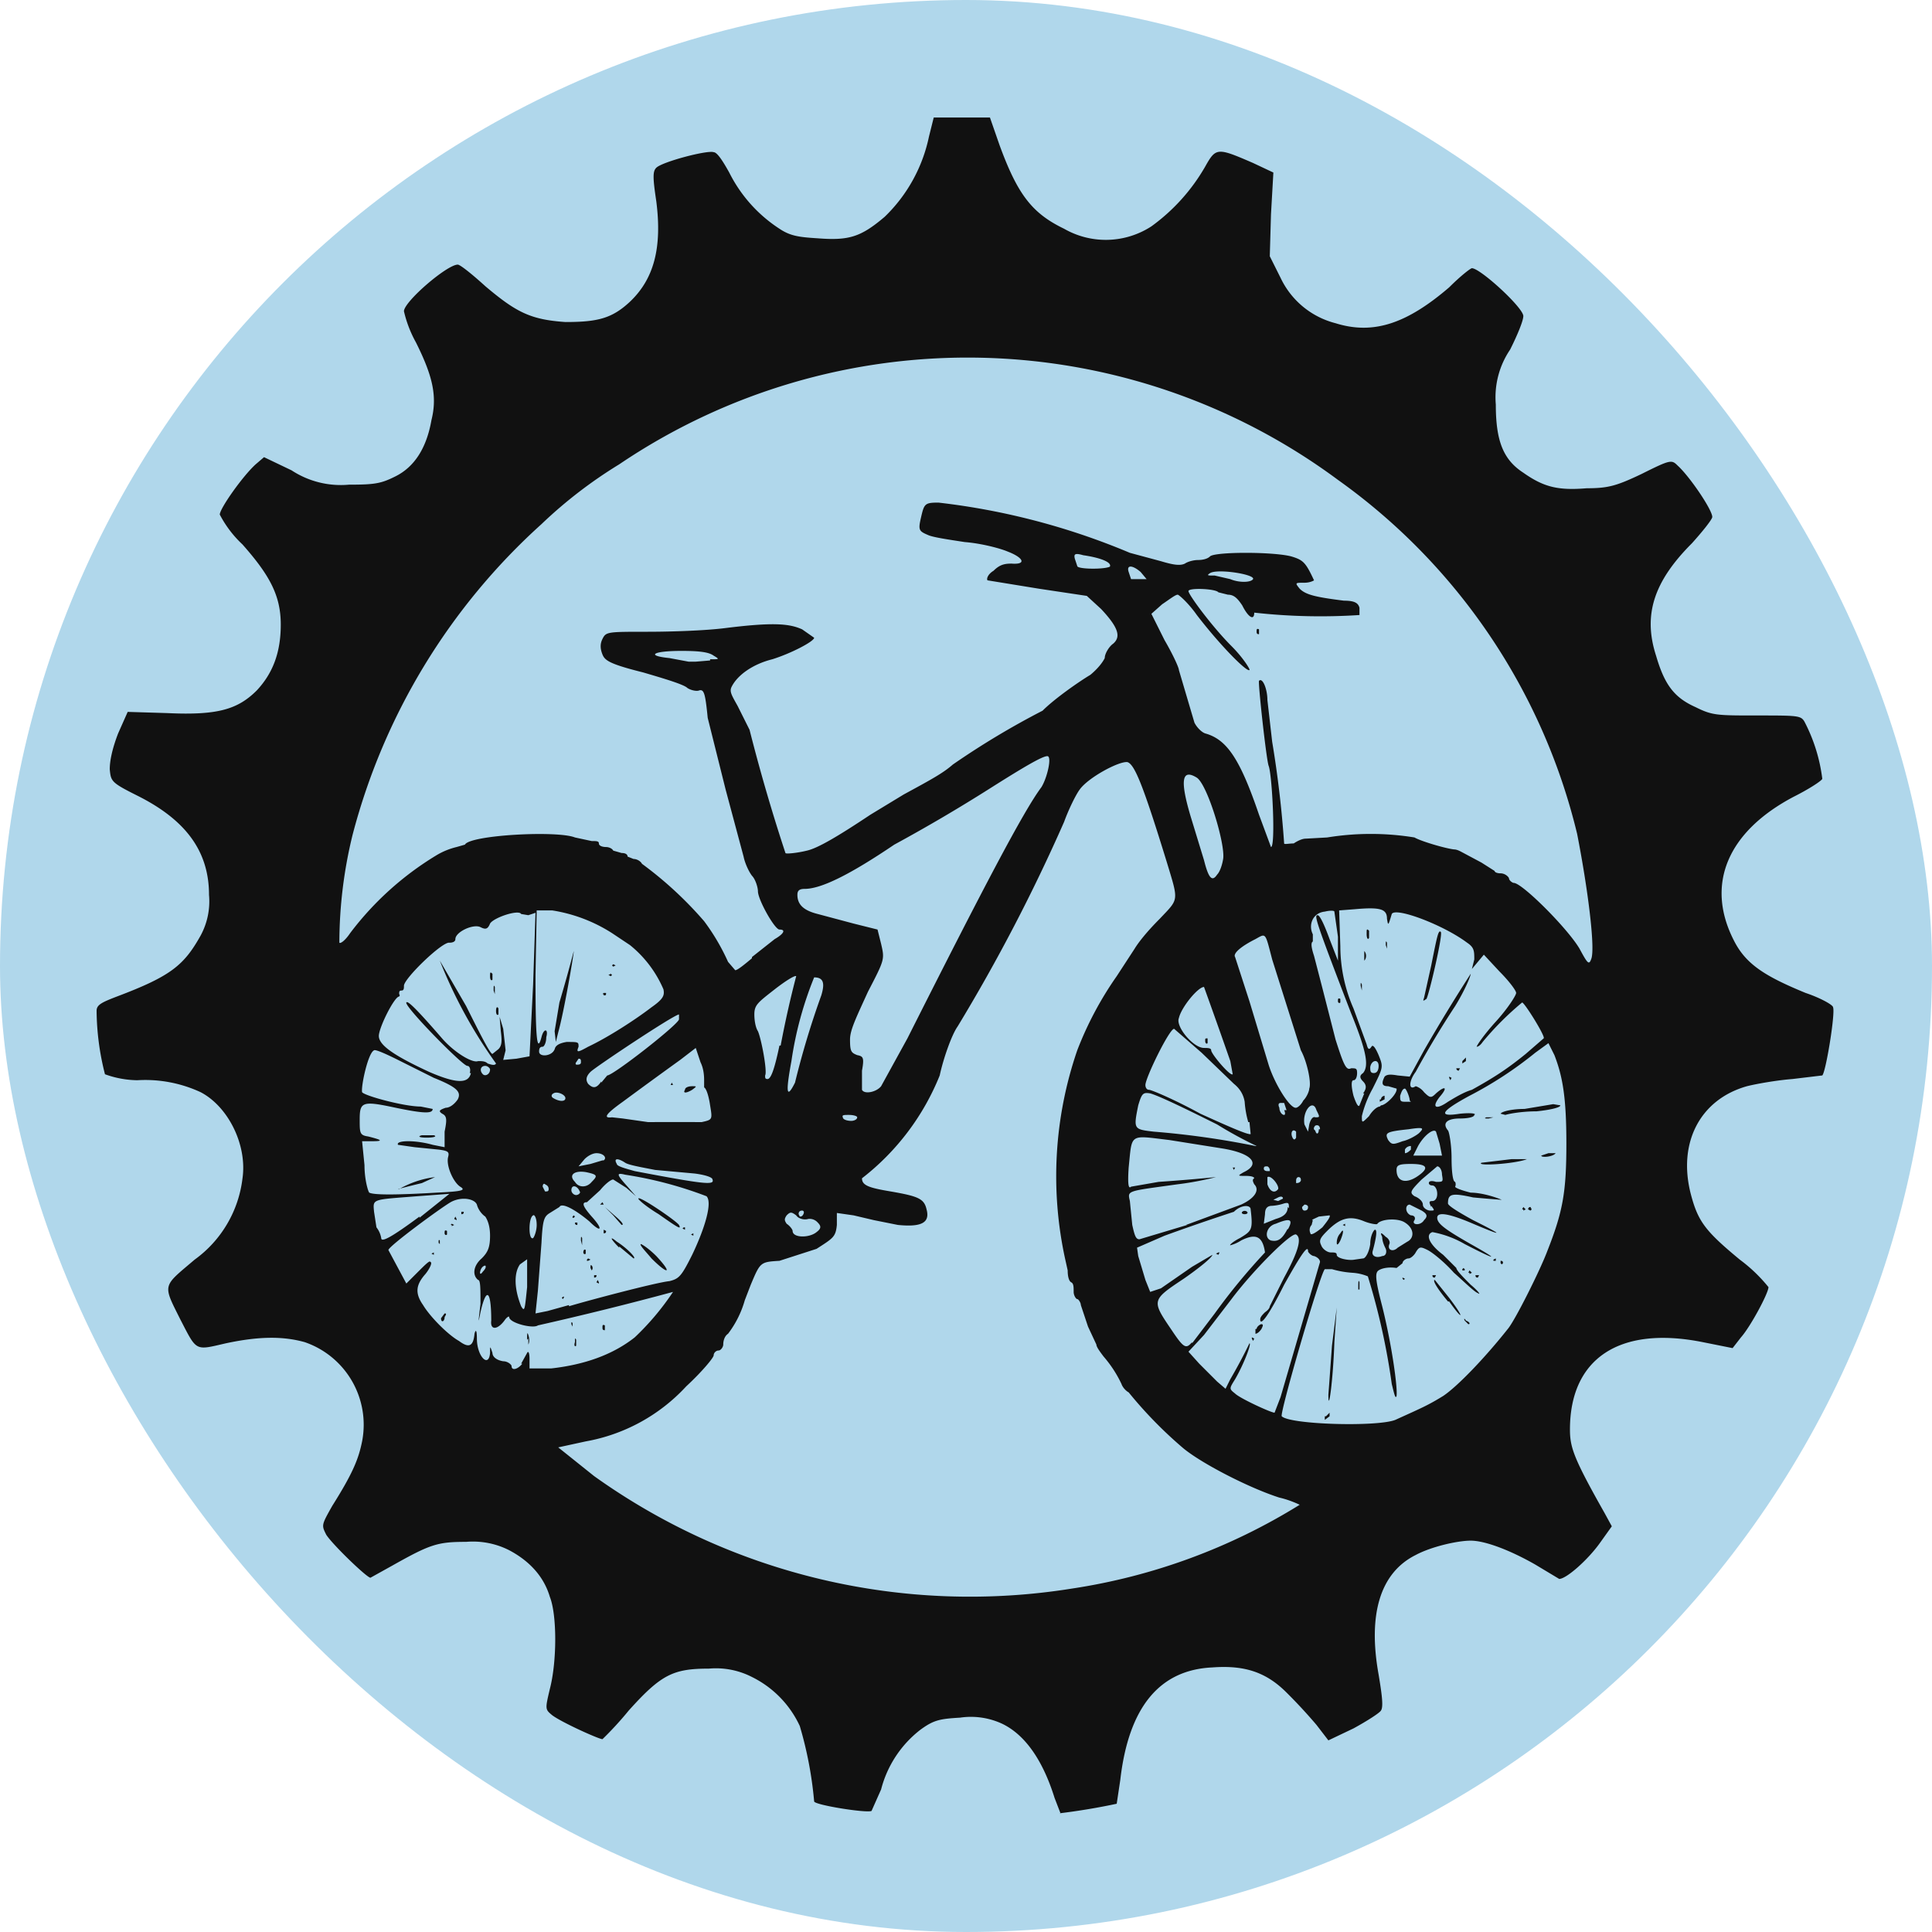 <svg xmlns="http://www.w3.org/2000/svg" version="1.1" xmlns:xlink="http://www.w3.org/1999/xlink" width="1000" height="1000"><g clip-path="url(#SvgjsClipPath1046)"><rect width="1000" height="1000" fill="#b0d7eb"></rect><g transform="matrix(6.19,0,0,6.19,50,60.832)"><svg xmlns="http://www.w3.org/2000/svg" version="1.1" xmlns:xlink="http://www.w3.org/1999/xlink" width="145.4" height="141.9"><svg xmlns="http://www.w3.org/2000/svg" xml:space="preserve" viewBox="0 0 145.4 141.9">
  <path fill="#111111" d="m80.6 141.8-.5-1.3c-1-3.2-2.5-5.3-4.4-6.2a6.2 6.2 0 0 0-3.5-.5c-1.7.1-2.2.2-3.3 1a9.2 9.2 0 0 0-3.3 5l-.8 1.8c-.4.2-4.8-.5-4.8-.8a32 32 0 0 0-1.2-6.3 8.6 8.6 0 0 0-4-4.1 6.6 6.6 0 0 0-3.6-.7c-3 0-4 .5-6.7 3.5a28.6 28.6 0 0 1-2.2 2.4c-.3 0-3.4-1.4-4.2-2-.6-.5-.6-.5-.2-2.2.6-2.3.6-6.2 0-7.7-.5-1.7-1.7-3-3.4-3.9a6.7 6.7 0 0 0-3.6-.7c-2.4 0-3 .2-6.2 2l-1.8 1c-.3 0-3.2-2.8-3.7-3.6-.4-.8-.4-.8.5-2.4 1.7-2.7 2.2-3.9 2.5-5.4a7.3 7.3 0 0 0-4.8-8.3c-1.8-.5-3.8-.5-6.6.1-2.6.6-2.4.7-3.8-2-1.5-3-1.5-2.7 1.2-5a9.8 9.8 0 0 0 4-6.8c.4-2.8-1.2-6-3.5-7.2a11 11 0 0 0-5.3-1A8.2 8.2 0 0 1 .7 80a22 22 0 0 1-.7-5.3c0-.5.4-.7 1.7-1.2 4.5-1.7 5.6-2.6 7-5.1a6 6 0 0 0 .7-3.4c0-3.7-2-6.3-6-8.3-2.2-1.1-2.2-1.2-2.3-2.2 0-.7.2-1.7.7-3l.8-1.8 3.3.1c4.2.2 5.9-.3 7.5-1.9 1.3-1.4 2-3.1 2-5.5s-.9-4.1-3.2-6.7a9.3 9.3 0 0 1-1.9-2.5c0-.5 1.9-3.2 3-4.2l.7-.6 2.3 1.1a7.5 7.5 0 0 0 4.8 1.2c2.2 0 2.7-.1 3.9-.7 1.6-.8 2.6-2.4 3-4.7.5-2 .1-3.7-1.3-6.5a10 10 0 0 1-1-2.6c0-.8 3.6-3.9 4.5-3.9.2 0 1.2.8 2.3 1.8 2.6 2.2 3.8 2.8 6.7 3 2.7 0 3.9-.3 5.4-1.7 2-1.9 2.7-4.5 2.2-8.4-.3-2-.3-2.5 0-2.8.5-.5 4.3-1.5 4.8-1.3.3 0 .8.8 1.3 1.7a12 12 0 0 0 4.2 4.7c.9.6 1.6.7 3.2.8 2.6.2 3.6-.1 5.6-1.8a13 13 0 0 0 3.7-6.7L70 0h4.7l.8 2.3c1.5 4.1 2.7 5.7 5.4 7a7 7 0 0 0 7.3-.2 16 16 0 0 0 4.5-5c.9-1.6 1-1.6 4-.3l1.7.8-.2 3.5-.1 3.5.9 1.8a7 7 0 0 0 4.6 3.8c3.2 1 6 0 9.5-3 1-1 1.8-1.6 1.9-1.6.7 0 4.3 3.3 4.3 4 0 .4-.5 1.6-1.1 2.8A7.1 7.1 0 0 0 117 24c0 3 .6 4.6 2.3 5.7 1.7 1.2 2.9 1.5 5.3 1.3 1.8 0 2.5-.2 4.6-1.2 2.4-1.2 2.5-1.2 3-.7 1 .9 2.9 3.7 2.9 4.3 0 .2-.8 1.2-1.7 2.2-3.2 3.2-4.1 6-3 9.4.7 2.4 1.5 3.5 3.3 4.3 1.4.7 1.8.7 5.1.7 3.4 0 3.7 0 4 .5a14 14 0 0 1 1.5 4.8c-.1.2-1.2.9-2.4 1.5-5.5 2.9-7.4 7.3-5 12 1 2 2.6 3 6 4.4 1.2.4 2.3 1 2.3 1.2.2.5-.6 5.4-.9 5.7l-2.5.3c-1.3.1-3 .4-3.8.6-3.9 1.1-5.8 4.7-4.7 9 .6 2.3 1.2 3.1 4.1 5.5a13 13 0 0 1 2.4 2.3c0 .5-1.5 3.3-2.3 4.2l-.7.9-2.5-.5c-7-1.4-11.1 1.4-11.1 7.3 0 1.5.3 2.4 2.9 7l.6 1.1-1 1.4c-1 1.4-2.8 3-3.4 3l-2-1.2c-2.1-1.2-4.2-2-5.4-2-1.1 0-3.3.5-4.6 1.2-3 1.5-4 5-3.1 10 .3 1.8.4 2.7.2 3-.1.2-1.2.9-2.3 1.5l-2.1 1-1-1.3a44 44 0 0 0-2.5-2.7c-1.7-1.7-3.5-2.3-6.2-2.1-4.4.2-7 3.3-7.7 9.4l-.3 2a54.8 54.8 0 0 1-4.8.8zm1-18.8a50.3 50.3 0 0 0 19-7s-.8-.4-1.7-.6c-2.5-.8-6.4-2.8-8-4.1a35.5 35.5 0 0 1-4.6-4.7c-.2-.1-.5-.4-.6-.7a10 10 0 0 0-1.5-2.3c-.3-.4-.6-.8-.6-1l-.7-1.5-.6-1.8c0-.2-.2-.5-.3-.5-.1 0-.3-.3-.3-.6 0-.4 0-.7-.2-.8-.2-.1-.3-.5-.3-1l-.2-.9A32.4 32.4 0 0 1 82 78a28.8 28.8 0 0 1 3.3-6.2l1.5-2.3c.3-.5 1-1.4 2.1-2.5 1.6-1.7 1.6-1.4.6-4.7-2-6.5-2.7-8.2-3.3-8.4-.7-.1-3.3 1.3-4 2.3-.3.4-.9 1.6-1.3 2.7A148.2 148.2 0 0 1 72 76c-.5.7-1.2 2.7-1.5 4.1a20.6 20.6 0 0 1-6.5 8.6c0 .6.6.8 2.4 1.1 2.3.4 2.8.6 3 1.5.3 1.1-.4 1.5-2.4 1.3l-2-.4-1.7-.4-1.4-.2v1c-.1 1-.3 1.1-1.7 2l-3.1 1c-1.6.1-1.6.1-2.4 2l-.5 1.3a8.4 8.4 0 0 1-1.4 2.8c-.3.2-.4.6-.4.9 0 .2-.2.5-.4.5s-.4.2-.4.4-1 1.4-2.3 2.6a15 15 0 0 1-8.4 4.6l-2.3.5 3 2.4a54 54 0 0 0 40 9.4zm27-14.1c2.2-1 2.7-1.2 4-2 1.2-.8 3.5-3.2 5.4-5.6.6-.7 2.7-4.9 3.3-6.5 1.3-3.3 1.6-4.9 1.6-9 0-3.8-.3-5.6-1-7.4l-.5-1-1.1.8a32 32 0 0 1-5.5 3.6c-2.4 1.3-2.7 1.8-.8 1.5 1-.1 1.4 0 1.2.1 0 .2-.6.3-1.2.3-1.1 0-1.5.4-1 1 .1.1.3 1.2.3 2.3 0 1.1.1 2 .3 2 0 0 .1.2 0 .4 0 .1.5.3 1.3.5.8 0 1.9.3 2.6.6a113.6 113.6 0 0 1-2.4-.2c-1.8-.4-2.1-.3-2.1.5 0 .2 1 .8 2.1 1.4 2.6 1.3 2.6 1.4 0 .3-2.1-.9-3-1-3-.5s.7 1 2.8 2.2c2.5 1.4 2.2 1.4-.5 0a8.4 8.4 0 0 0-2.7-1c-.6.2-.3 1 .9 1.9l1.1 1.1c0 .2.6.8 1.2 1.4.6.5.9.9.6.7-.3-.1-1.2-1-2-1.7-.8-.9-1.8-1.7-2.2-1.9-.6-.3-.7-.3-1 .2-.1.2-.4.5-.6.5-.2 0-.5.2-.5.4l-.5.4c-.6-.1-1.2 0-1.5.2-.3.2-.3.7.3 3 .8 3.2 1.3 6.8 1.2 7.5-.1.3-.2-.2-.4-1a57 57 0 0 0-2-9 4 4 0 0 0-1.3-.3 8 8 0 0 1-1.7-.3h-.6c-.4.4-3.8 12.1-3.6 12.3.7.7 8 .9 9.5.3zm-5.8-.3.3-.3v.3l-.4.3v-.3zm.2-1.8.3-4.1.4-3.2-.2 2.9c-.1 3.1-.5 6.1-.5 4.4zm11.4-6.2c-.1-.2 0-.2.1 0 .3.1.4.3.2.3l-.3-.3zM113 99c-1-1.2-1.3-1.8-1.1-1.8l1.2 1.5c1.3 1.7 1.2 2 0 .3zm-7.5-1c0-.6 0-.9.1-.6v1.2-.6zm3.7-.9V97l.2.1-.1.1-.1-.1zm2.3-.3h.5l-.1.2c-.1 0-.2 0-.2-.2zm3.7 0h.4l-.1.2c-.1 0-.2 0-.2-.2zm-.5-.2.1-.2.2.2-.2.1v-.1zm-.5-.3.1-.1.1.1v.1h-.2zm3.2-.5v-.2c.2 0 .2.1.2.2l-.1.1-.1-.1zm-.6-.3.2-.1v.2h-.2zm2.4-4.2.1-.2.2.2-.2.1v-.1zm.5 0s0-.2.2-.2l.1.2-.1.1-.2-.1zm-3.9-3.9 2.5-.3h1.3c-1 .4-4.3.6-3.8.3zm5-.6.6-.2h.6c-.2.3-1.2.4-1.2.2zm-4.6-3.2h.6l-.4.1c-.3 0-.4 0-.2-.1zm1.2-.3c.1-.2 1-.4 2-.4l2.4-.4.6.1c0 .2-1 .4-2 .5-1.2 0-2.3.2-2.6.3l-.4-.1zM99 107l3.3-11.3c0-.2-.2-.4-.5-.5-.2 0-.5-.3-.5-.4 0-.6-.6.3-2 2.8-1.3 2.6-2 3.5-2 2.9 0-.2.2-.4.4-.6.3-.2.4-.4.4-.5l1.2-2.4c1.2-2.2 1.5-3.3 1-3.6-.4-.2-3.6 3-5.4 5.4l-2.3 3-1.3 1.4.9 1 1.5 1.5.7.6.4-.8a44 44 0 0 0 1.6-3c.2 0-.5 1.8-1.2 3-.5.8-.5.8 0 1.2.4.4 3 1.6 3.3 1.6l.5-1.3zm-2.4-4.9v-.1l.2.1-.1.2-.1-.2zm.4-.8c0-.2.3-.4.4-.4.2 0 .1.2 0 .4-.2.3-.4.4-.5.4v-.4zm-61.5 2.9.5-.9c.1-.2.2 0 .2.5v.8H38c2.7-.3 5.1-1.1 7-2.6a22 22 0 0 0 3.2-3.8 278.9 278.9 0 0 1-11.3 2.8c-.4.3-2.4-.2-2.4-.7 0-.1-.2 0-.4.3-.6.8-1.2.8-1.1 0 0-2.5-.4-2.9-.9-.7-.2 1-.2 1 0-.7 0-1.3 0-2-.2-2-.5-.4-.4-1.2.3-1.8.5-.5.7-.9.7-1.9 0-.8-.2-1.3-.4-1.6-.3-.2-.6-.6-.7-1-.2-.5-1.3-.7-2.2-.2-1 .6-5.2 3.7-5.2 4l1.5 2.8 1-1c.5-.5 1-1 1-.8.2 0 0 .5-.4 1-.8.9-.9 1.6-.2 2.6.6 1 2.1 2.5 3 3 .8.6 1.2.5 1.3-.6.1-.4.2-.3.2.4 0 1.5 1 2.5 1.1 1.2 0-.6 0-.6.2 0 0 .3.3.6.9.7.4 0 .7.3.7.4 0 .4.5.3.9-.2zm.5-2c0-.5 0-.7.1-.4.1.3.1.6 0 .8v-.5zm4 .2c0-.3 0-.4.1-.2v.5c-.1.1-.2 0-.1-.3zm2.3-1.2c0-.2 0-.3.2-.2v.4c-.1 0-.2 0-.2-.2zm-2.6-.3c0-.2 0-.2.1-.1v.3l-.1-.2zm-10.9-.5.3-.4c.1 0 .2 0 0 .3 0 .4-.3.5-.3.1zM28 95l.2-.1v.2L28 95zm.6-1c0-.1 0-.2.1-.1v.3l-.1-.1zm.5-.7c0-.2 0-.3.2-.2v.3c-.1.1-.2 0-.2-.1zm.5-.7.1-.1.2.1-.2.1v-.1zm.3-.5.1-.2.1.2v.1l-.2-.1zm.5-.6h.3c0 .1 0 .2-.2.2v-.2zm61.2 11 1.9-2.5a51.7 51.7 0 0 1 4.2-5.1c-.2-1.4-.8-1.6-2-1a3 3 0 0 1-.9.4c-.1 0 .2-.3.8-.6 1-.6 1.1-.7.9-2.4 0-.4-.8-.4-1.4.2a186.4 186.4 0 0 0-5.8 2l-2.3 1 .1.7.6 2 .4 1 .9-.3 2.6-1.8 1.7-1c0 .2-1.1 1.1-2.4 2-2.7 1.8-2.7 1.8-1 4.3 1 1.5 1.2 1.6 1.7 1zm2-7.5.2-.1h.1l-.1.2-.2-.1zm2.2-3.5c.1-.1.3-.1.4 0 .1.1 0 .2-.2.2s-.3-.1-.2-.2zm-59.7 3.9-.7.5c-.5.7-.5 2 .1 3.5.3.5.3.3.5-1.6v-2.4zm3.4 4c1.3-.4 7.3-2 8.4-2.1.8-.2 1-.4 1.9-2.2 1.1-2.3 1.7-4.4 1.2-4.9a33 33 0 0 0-6.8-1.8c-.8-.2-.7 0 .2 1l.7.8-.8-.7-1.1-.7c-.2 0-.7.4-1.1.9l-1.1 1c-.5 0-.3.4.4 1.2 1 1.1.8 1.4-.2.4-1.2-1-2.3-1.6-2.5-1.2l-.8.5c-.5.3-.6.6-.7 2.5l-.3 4-.2 1.9 1-.2 1.8-.5zm-.6-.7.1-.1h.1l-.1.2-.1-.1zm2.9-1.3.1-.2.1.2v.1l-.2-.1zm-.3-.6h.3c0 .1 0 .2-.2.2v-.2zm-.2-.6c0-.2 0-.3.1-.2.1.1.1.3 0 .4l-.1-.2zm5.1-.8c-.5-.6-1-1.1-.9-1.2.1 0 .7.4 1.3 1 1.4 1.5 1 1.6-.4.2zm-5.4.1.1-.1.2.1-.2.1H41zm2.7-1c-.8-.8-.8-1-.2-.5.8.5 1.7 1.4 1.4 1.4l-1.2-1zm-3 .4c0-.2.1-.3.2-.2v.3c-.1.1-.2 0-.2-.1zm-.2-1c0-.3 0-.4.1-.2v.6l-.1-.4zm9.2-.5.2-.1v.2l-.2-.1zm-7.4-.3.1-.1.2.1c0 .1 0 .2-.2.2V93zM49 93c0-.1 0-.2.2-.2v.2l-.2-.1zm-2-1.3c-1-.6-1.7-1.2-1.7-1.3 0-.3 3.1 1.8 3.4 2.2.2.4 0 .3-1.7-.9zm-7 .7h.2v.2c-.1 0-.2 0-.2-.2zm3.2-.6-.7-.7.8.7c.7.6.8.8.6.8l-.7-.8zm-3.4.1.1-.1.1.1-.1.1h-.1zm2.3-1 .2-.2.1.2H42zM32.5 96c-.1 0-.3.1-.4.4-.1.3 0 .4.2.1.2-.2.3-.4.2-.5zm73.4-.6c.2 0 .5-.5.6-1.2 0-.7.3-1.2.4-1.2.2 0 .1.7-.2 1.8-.1.4.3.6.8.4.3 0 .4-.3.3-.6-.1-.2-.3-.6-.3-1-.2-.4-.1-.4.3 0 .2.1.4.4.3.6-.2.5.3.7.7.3l.8-.5c.6-.3.6-1.1-.2-1.6-.6-.4-2-.3-2.3.1 0 .1-.6 0-1.1-.2-1.2-.5-2-.3-3.1.8-.6.6-.7.8-.5 1.2.1.3.5.6.8.6.3 0 .5 0 .5.2 0 .3 1 .5 1.5.4l.7-.1zm-2.2-1.3c0-.3.1-.6.3-.8.3-.5.3-.1 0 .6-.2.4-.3.4-.3.2zm.5-1.5.2-.1v.2l-.2-.1zm-4.6.4c.5-.9.2-1-1-.5-.8.2-1 1.2-.4 1.4.5.1.9 0 1.4-1zM27 92l2.5-2-2.7.2c-3.8.3-3.7.2-3.6 1.3l.2 1.3a2 2 0 0 1 .4.9c0 .4.9-.1 3.2-1.8zm9.8.6c0-.6-.2-.9-.3-.8-.2.1-.3.6-.3 1.1 0 .5.1.9.3.8.1-.1.3-.6.3-1.1zm23.5-.2a.9.9 0 0 0-.8-.3c-.3.1-.8 0-1-.3-.4-.3-.5-.3-.8 0-.2.3-.2.4 0 .7.3.2.5.5.5.6 0 .6 1.4.6 2 .1.4-.3.4-.5.1-.8zm30.8.2 4.6-1.7c1.1-.5 1.6-1.2 1.1-1.7-.1-.2-.2-.4 0-.5 0-.1-.2-.2-.7-.2-.7 0-.7 0-.2-.3 1.5-.7.7-1.6-1.8-2l-4.4-.7c-3.4-.4-3.1-.6-3.4 2.3-.1 1.5 0 1.8.2 1.6l2.3-.4a158.5 158.5 0 0 0 4.8-.4s-1.5.4-3.2.6c-4.3.6-4.2.5-4 1.4l.2 2c.2.9.3 1.2.6 1.2l4-1.2zm3.9-4.8h.2l-.1.2-.1-.2zm8.1 4-.9.1c-.4.2-.7.3-.5.3l-.1.4c-.2.2-.2.5-.1.7 0 .2.4 0 1-.5.4-.5.7-.9.6-1zm7.7-.4-1-.5c-.4 0-.4.7.1.9.3 0 .4.2.3.4-.3.4.5.5.8 0 .3-.3.3-.5-.2-.8zm-11.1-.2c0-.4 0-.5-.4-.4a4 4 0 0 1-1 .2c-.4 0-.6.2-.6.7l-.1.8 1-.4c.7-.2 1-.5 1-1zm-40.6.5c.1-.2 0-.3-.1-.3-.2 0-.3.1-.3.3l.1.2c.1 0 .2 0 .3-.2zm42.2-.6c0-.1-.1-.2-.3-.2l-.2.2c0 .2.1.3.2.3.2 0 .3-.1.3-.3zm10.3 0c-.2-.4-.2-.5.1-.5.2 0 .4-.2.4-.6 0-.4-.2-.7-.4-.7s-.3-.1-.3-.2c0-.2.3-.2.6-.1.6 0 .6 0 .5-.6 0-.4-.2-.7-.4-.7l-1.3 1.1c-1 1-1 1.1-.6 1.4.3.1.7.4.7.7 0 .3.4.5.6.5.4 0 .4 0 .1-.4zm-12.4-.7c0-.2-.2-.2-.4-.1l-.4.2.4.1.4-.2zm-70.8-.5c2.2-.1 2.5-.2 2-.5-.6-.4-1.2-1.8-1-2.5.1-.4 0-.5-.8-.6l-2-.2-1.4-.2c-.2-.4 1.5-.4 2.9 0l1 .2v-1.3c.2-1 .2-1.3-.2-1.5-.3-.2-.3-.3.3-.5.4 0 .8-.4 1-.7.3-.6 0-1-2-1.8l-3-1.5c-1-.5-1.9-.9-2-.8-.5.2-1.1 3-1 3.5.2.3 3.5 1.2 4.9 1.2l1 .2c0 .4-.7.4-3.1-.1-2.8-.6-3-.5-3 1 0 1.1 0 1.3.7 1.4 1.2.3 1.3.4.3.4h-.8l.2 2c0 1.2.3 2.2.4 2.3.4.2 2.2.2 5.6 0zm-3.1-.3a8 8 0 0 1 3-1l-1.1.5a103.5 103.5 0 0 0-2 .5zm1.9-4.5h1c.3.1 0 .2-.6.2s-.8-.1-.4-.2zm13.2 4.7c-.2-.5-.7-.6-.7-.1 0 .2.2.4.4.4s.4-.2.3-.3zm-2.6-.2c0-.2-.1-.3-.3-.4-.1-.1-.2 0-.2.2l.2.4c.2 0 .3 0 .3-.2zm61 0c.1-.3-.6-1.2-.9-1v.6c.2.6.6.8.9.4zM41.4 89c.5-.5.5-.6-.4-.8-1-.2-1.6.2-1 .8.3.5 1 .5 1.4 0zm10.1-.2c0-.2-.7-.4-1.5-.5l-3.3-.3c-1-.2-2.2-.4-2.5-.6-.6-.4-1-.4-.7.1 0 .2.8.4 1.5.6 5.8 1.1 6.7 1.2 6.5.7zm49.2 0s0-.2-.2-.2c-.1 0-.2.1-.2.3v.2c.1 0 .3 0 .4-.2zm9.8-.3c1-.7.7-1-.6-1-1 0-1.2.1-1.2.5 0 1 .8 1.2 1.8.5zM98.1 88s0-.2-.2-.3c-.2 0-.3 0-.3.2 0 .1.1.2.3.2h.2zm-55.7-.8c.3-.2 0-.6-.6-.6-.3 0-.7.2-1 .5l-.5.6 1-.2 1-.3zm69.9-1.4-.3-1c-.2-.3-1 .3-1.5 1.2l-.4.8h2.4zm-2.4.5V86c-.2 0-.4.1-.5.3v.3c.2 0 .4-.2.5-.3zM97 86a34.1 34.1 0 0 1-3.3-1.8c-3-1.5-4.9-2.4-5.6-2.6-.6-.1-.7 0-1 1-.4 2-.4 2 1.3 2.2a71.1 71.1 0 0 1 8.5 1.2zm13.6-1.1c.4-.4.4-.5-.9-.3-1.9.2-2 .3-1.7.9.3.4.4.4 1.2.1.5-.1 1.2-.5 1.4-.7zm-10.3-.1c-.3-.3-.5.1-.3.5.1.2.2.2.3 0v-.5zm-4-.8a8 8 0 0 1-.3-1.7c-.1-.6-.4-1.1-.9-1.5l-2.7-2.6-2.3-2c-.4 0-2.4 4.1-2.4 4.7 0 .2.1.4.3.4.2 0 2.1.8 4.3 2 2.2 1 4 1.8 4.2 1.7l-.1-1zm6 .6c0-.3-.2-.4-.4-.3-.1.1-.2.3 0 .4.1.4.3.3.3-.1zm-.4-1c.4 0 .4 0 .1-.6-.3-1-1.2.1-1 1.2l.3.6.1-.6c.1-.4.3-.7.5-.6zm-51.3.4c.9-.2.9-.2.7-1.4-.1-.7-.3-1.4-.5-1.5v-.6c0-.2 0-.9-.3-1.5l-.4-1.2-1.3 1a507.7 507.7 0 0 0-4.8 3.5c-1.4 1-1.7 1.4-.9 1.3l.9.1 2.1.3a1596.3 1596.3 0 0 1 4.5 0zm-1.4-2.7c0-.2.3-.3.6-.3.4 0 .4 0 0 .3-.5.3-.8.3-.6 0zm-1.2-.4.1-.2.1.2H48zm15.6 2.7c0-.1-.3-.2-.7-.2-.4 0-.6 0-.5.2 0 .2.4.3.7.3.2 0 .5-.1.5-.3zm43.8-1c.4 0 1.4-1 1.3-1.4l-.7-.2c-.5 0-.6-.2-.3-.8.2-.2.5-.2 1.1-.1l1 .1L111 78a148.5 148.5 0 0 1 3.9-6.4c0 .2-.5 1.4-1.3 2.7a76 76 0 0 0-3.3 5.5c-.6.8-.6 1.6 0 1.2 0 0 .4.1.7.5.5.5.6.5 1 .1.8-.7 1-.5.3.3-.7.9-.3 1.1.7.4.5-.3 1.3-.8 2-1 1.8-1 2.9-1.7 4.5-3L121 77c.2-.1-1.6-3-1.8-3a25 25 0 0 0-3.3 3.3c-.2.3-.4.4-.5.4 0-.1.6-1 1.6-2.1s1.7-2.2 1.7-2.4c0-.2-.6-1-1.4-1.8L116 70l-.5.6-.5.6.2-.8c0-.7 0-1-.6-1.4-2-1.5-6-3-6.3-2.4-.3 1-.3 1-.4.4 0-.8-.5-1-2.7-.8l-1.3.1.1 3a13 13 0 0 0 1.1 5.2l1.1 3c.1.4.2.5.4.2.1-.2.3 0 .6.7.4 1 .4 1-.5 2.8a9 9 0 0 0-.9 2.3c0 .6 0 .6.6 0 .3-.5.7-.8.9-.8zm0-.5c0-.2.2-.3.3-.3v.3l-.4.2v-.2zm5.7-1.8v-.1l.2.1-.1.2-.1-.2zm.7-.8h.2l-.1.2s-.2 0-.2-.2zm.4-.6.3-.3v.3l-.3.2V79zm-3.2-5.3.6-2.7c.5-2.5.6-3 .8-2.8.2.2-1 5.3-1.2 5.6-.3.2-.3.2-.2-.1zm-5.3-1c0-.3 0-.3.1-.1v.5l-.1-.4zm.3-2.6v-.3c.2.2.2.6 0 .8V70zm1.8-.8c0-.3 0-.4.1-.2v.5l-.1-.3zm-1.6-1c0-.3 0-.4.2-.2v.6c-.1.2-.2 0-.2-.3zM99.5 83l-.2-.6H99c-.2 0-.2.2-.1.4 0 .3.2.6.4.6.1 0 .1-.2 0-.4zm1.4-.8c.3-.3.5-.8.5-1 .2-.5-.2-2.3-.7-3.2l-2.4-7.6c-.6-2.3-.5-2.2-1.4-1.7-1.2.6-1.9 1.2-1.7 1.5l1.2 3.7 1.6 5.3c.5 1.6 1.8 3.7 2.3 3.6.1 0 .4-.2.6-.6zm5-.6c.3-.4.3-.7 0-1-.3-.3-.3-.5 0-.7.5-.6.3-1.8-1-5-3-7.8-3.1-8.2-2.8-8.2.2 0 .6.9 1 2l.7 1.8v-2l-.3-2.1c0-.1-.4-.1-.8 0-1 .1-1.4 1.1-1 1.9v.6c-.2.1-.1.6.1 1.2l.7 2.7 1.1 4.3c.7 2.2.9 2.6 1.3 2.4.4 0 .5 0 .5.4 0 .3-.1.6-.3.6-.2 0-.2.5 0 1.3.2.6.4 1 .5.8l.4-1zm-2.1-7.7c0-.2 0-.3.2-.2v.3c-.1.1-.2 0-.2-.1zm6 8.3c0-.3-.3-1-.4-1-.2 0-.3.3-.4.6 0 .4 0 .5.4.5h.5zM39.2 82c0-.3-.7-.6-1-.4-.2.1-.2.3 0 .4.5.3 1 .3 1 0zm26.4-1 2.2-4c6.3-12.5 9.7-19 11.2-21 .5-.8.9-2.6.5-2.6s-1.8.8-4.8 2.7a138.7 138.7 0 0 1-8 4.7c-3.7 2.5-6.1 3.7-7.5 3.7-.5 0-.6.2-.6.5 0 .8.5 1.3 1.7 1.6l3 .8 2 .5.3 1.2c.3 1.3.3 1.3-1.1 4-1 2.2-1.5 3.2-1.5 4 0 1 .1 1.1.6 1.3.5.1.6.2.4 1.3v1.6c.2.4 1.2.2 1.6-.3zm-7.2-.3a71.2 71.2 0 0 1 2.2-7.3c.3-1 .2-1.5-.6-1.5a30 30 0 0 0-1.9 7c-.5 2.7-.4 3.2.3 1.8zm-16.2 0 .5-.6c.5 0 6-4.3 6-4.7V75c-.4 0-7 4.4-7.4 4.8-.4.4-.4.7-.2 1 .4.4.7.4 1.1-.2zm-11-.8c.1-.3 0-.6-.2-.6-.4 0-5.3-5-5.1-5.3.1-.2.9.6 2.9 2.9 1 1.2 2.6 2.2 3.1 2 .3 0 .6 0 .8.2.3.1.6.2.7 0a39.7 39.7 0 0 1-4.7-8.6l2.2 3.8c1.1 2.2 2 4 2.2 4l.5-.4c.3-.3.3-.7.2-1.5l-.1-1.2.3 1 .2 1.8-.2.8 1.1-.1 1.1-.2.3-6 .2-6-.6.2-.6-.1c-.2-.4-2.3.3-2.6.8-.2.5-.4.5-.8.3-.6-.3-2.1.4-2.1 1 0 .2-.2.3-.5.3-.6-.1-3.8 3-3.8 3.6 0 .2 0 .4-.2.4s-.2.1-.2.3c.1.1 0 .2 0 .2-.4 0-1.7 2.6-1.7 3.3 0 .8 1.4 1.7 4.2 3 2.3 1 3.3 1 3.5.1zm2.2-5.2c0-.3.1-.4.2-.2v.5c-.1.1-.2 0-.2-.3zm-.2-1.7c0-.4 0-.5.1-.3v.6l-.1-.3zm-.3-1.2c0-.3 0-.4.2-.2v.5c-.1.1-.2 0-.2-.3zm24.3 5.8a84.5 84.5 0 0 1 1.3-5.8c-.1-.1-.9.4-1.8 1.1C55.3 74 55 74.2 55 75c0 .5.1 1.1.3 1.4.3.7.8 3.4.6 3.7 0 .2 0 .3.2.3.3 0 .6-.9 1-2.8zm-24.3 2c0-.1-.2-.3-.4-.3-.4 0-.5.4-.2.7.2.2.6 0 .6-.4zm61.9-.7a601.6 601.6 0 0 0-2.2-6.2c-.5 0-1.9 1.7-2.1 2.6-.3.7 1.2 2.5 2.1 2.5.3 0 .6 0 .6.2 0 .3 1.6 2.2 1.8 2l-.2-1.1zm-2.1-1.7c0-.2 0-.2.2-.2v.4c-.1.1-.2 0-.2-.2zm14.5 2.1c0-.6-.6-.5-.7.1 0 .3 0 .5.3.5s.4-.3.4-.6zM40.5 79c0-.2 0-.3-.2-.3l-.2.3c-.1.1 0 .2 0 .2.2 0 .4 0 .4-.2zm-2.2-1c0-.4.4-.6 1-.7 1 0 1 0 1 .4-.2.5-.1.5.8 0 1.7-.8 4-2.3 5.3-3.3 1-.7 1.1-1 1-1.5a9.6 9.6 0 0 0-2.8-3.7l-1.5-1a13 13 0 0 0-5-1.9h-1.3l-.1 5.4c0 5 .1 6.7.5 5.2.2-.8.6-.7.4 0 0 .5-.2.8-.3.8-.2 0-.3.1-.3.4 0 .5 1.1.4 1.3-.2zm0-1.6.4-2.4a130 130 0 0 0 1.2-4.3c0 .3-.8 5-1.3 6.8l-.2.8zm4-3.1.1-.1h.2c0 .2 0 .2-.2.2v-.1zm.5-1.6.2-.1.1.1-.1.1-.2-.1zm.3-.8.1-.1.2.1-.2.1zm11.7-.7 1.9-1.5c.7-.4 1-.8.4-.8-.4 0-1.8-2.5-1.8-3.2 0-.3-.2-1-.5-1.3-.3-.4-.6-1.1-.7-1.6l-1.5-5.6-1.5-6c-.2-2-.3-2.4-.7-2.3-.2.1-.7 0-1-.2-.3-.3-2-.8-3.7-1.3-2.8-.7-3.2-1-3.4-1.5-.2-.5-.2-.9 0-1.3.3-.6.4-.6 3.8-.6 2 0 4.8-.1 6.4-.3 4-.5 5.4-.4 6.5.1l1 .7c0 .3-1.9 1.3-3.5 1.8-1.6.4-2.9 1.3-3.4 2.3-.2.4 0 .7.5 1.6l1 2a152 152 0 0 0 3 10.3c0 .1 1 0 1.8-.2.9-.2 2.6-1.2 5.3-3l2.8-1.7c2.4-1.3 3.3-1.8 4.1-2.5a67.5 67.5 0 0 1 7.5-4.5c1-1 3-2.4 4-3 .6-.5 1-1 1.2-1.4 0-.4.4-1 .7-1.2.7-.6.4-1.4-1-2.9L82.8 40l-4-.6-4.3-.7c-.1-.1 0-.5.5-.8.5-.5.9-.6 1.5-.6 1.3.1 1-.5-.3-1-.7-.3-2.3-.7-3.6-.8-1.3-.2-2.7-.4-3.1-.6-.7-.3-.8-.4-.6-1.3.3-1.3.3-1.4 1.5-1.4a58.3 58.3 0 0 1 16 4.2l2.6.7c1 .3 1.6.4 2 .2.3-.2.8-.3 1.1-.3.4 0 .8-.1 1-.3.4-.4 5.3-.4 6.8 0 1 .3 1.2.5 1.9 2 0 0-.3.2-.8.2-.8 0-.8 0-.4.5.5.5 1.3.7 3.7 1 .9 0 1.2.2 1.3.6v.6a50 50 0 0 1-8.8-.2c0 .7-.5.4-1-.6-.4-.6-.7-.9-1.2-.9l-.8-.2c-.2-.3-2.5-.4-2.5-.1 0 .3 2 3 3.6 4.6 1 1 1.6 2 1.5 2-.2.2-2.4-2-4.4-4.6-.7-1-1.5-1.7-1.6-1.7-.2 0-.7.4-1.3.8l-.9.8 1.1 2.2c.7 1.2 1.2 2.3 1.2 2.5l1.3 4.4c.2.4.6.8.9.9 1.8.5 2.9 2.1 4.5 6.8l1 2.7c.4 0 .1-6.1-.2-6.8-.2-.6-.9-7-.8-7.1.3-.3.7.7.7 1.6l.4 3.5a88.4 88.4 0 0 1 1 8.5c0 .1.4 0 .8 0 .3-.2.7-.4 1-.4l1.8-.1a22.7 22.7 0 0 1 7.3 0c.5.3 2.5.9 3.3 1 .3 0 .6.2.8.3l1.5.8 1.1.7c0 .1.2.2.5.2s.6.2.7.4c0 .2.3.4.4.4.7 0 4.5 3.8 5.5 5.5.7 1.3.8 1.4 1 .8.3-1-.3-5.8-1.2-10.4a51 51 0 0 0-20-29.6A52 52 0 0 0 43.7 29a38.3 38.3 0 0 0-6.5 5 53 53 0 0 0-15.8 26 38 38 0 0 0-1.1 9c.1.1.5-.2.9-.8a25.7 25.7 0 0 1 7.2-6.5 6 6 0 0 1 1.7-.7l.7-.2c.4-.8 7.7-1.2 9.2-.6l1.4.3c.4 0 .6 0 .6.2s.3.3.6.3c.2 0 .5.1.6.3l.7.2c.3 0 .5.1.5.3l.5.2c.3 0 .6.2.7.4a31.5 31.5 0 0 1 5.2 4.8 18 18 0 0 1 2 3.4l.6.7c.2 0 .8-.5 1.4-1zM97 43c0-.2 0-.3.2-.2v.4c-.1 0-.2 0-.2-.2zm-3.3 20.3c.2-.2.4-.7.5-1.3.2-1.2-1.3-6.2-2.2-6.8-1.3-.8-1.4.3-.5 3.3l1.1 3.6c.4 1.6.7 1.8 1.1 1.2zm-42.4-18c.8 0 .8 0 .3-.3-.4-.3-1.2-.4-2.7-.4-2.4 0-3 .4-1 .6l1.6.3h.6l1.2-.1zm36-7.3c-.7-.6-1.2-.6-1 0l.2.6h1.3zm9.4.6c.2-.4-3-.9-3.6-.5-.3.2-.2.2.4.2l1.3.3c.7.3 1.7.3 1.9 0zm-12-1c.3-.4-.8-.8-2.2-1-.7-.2-.8-.1-.7.3l.2.6c0 .3 2.6.3 2.8 0z"></path>
</svg></svg></g></g><defs><clipPath id="SvgjsClipPath1046"><rect width="1000" height="1000" x="0" y="0" rx="500" ry="500"></rect></clipPath></defs></svg>